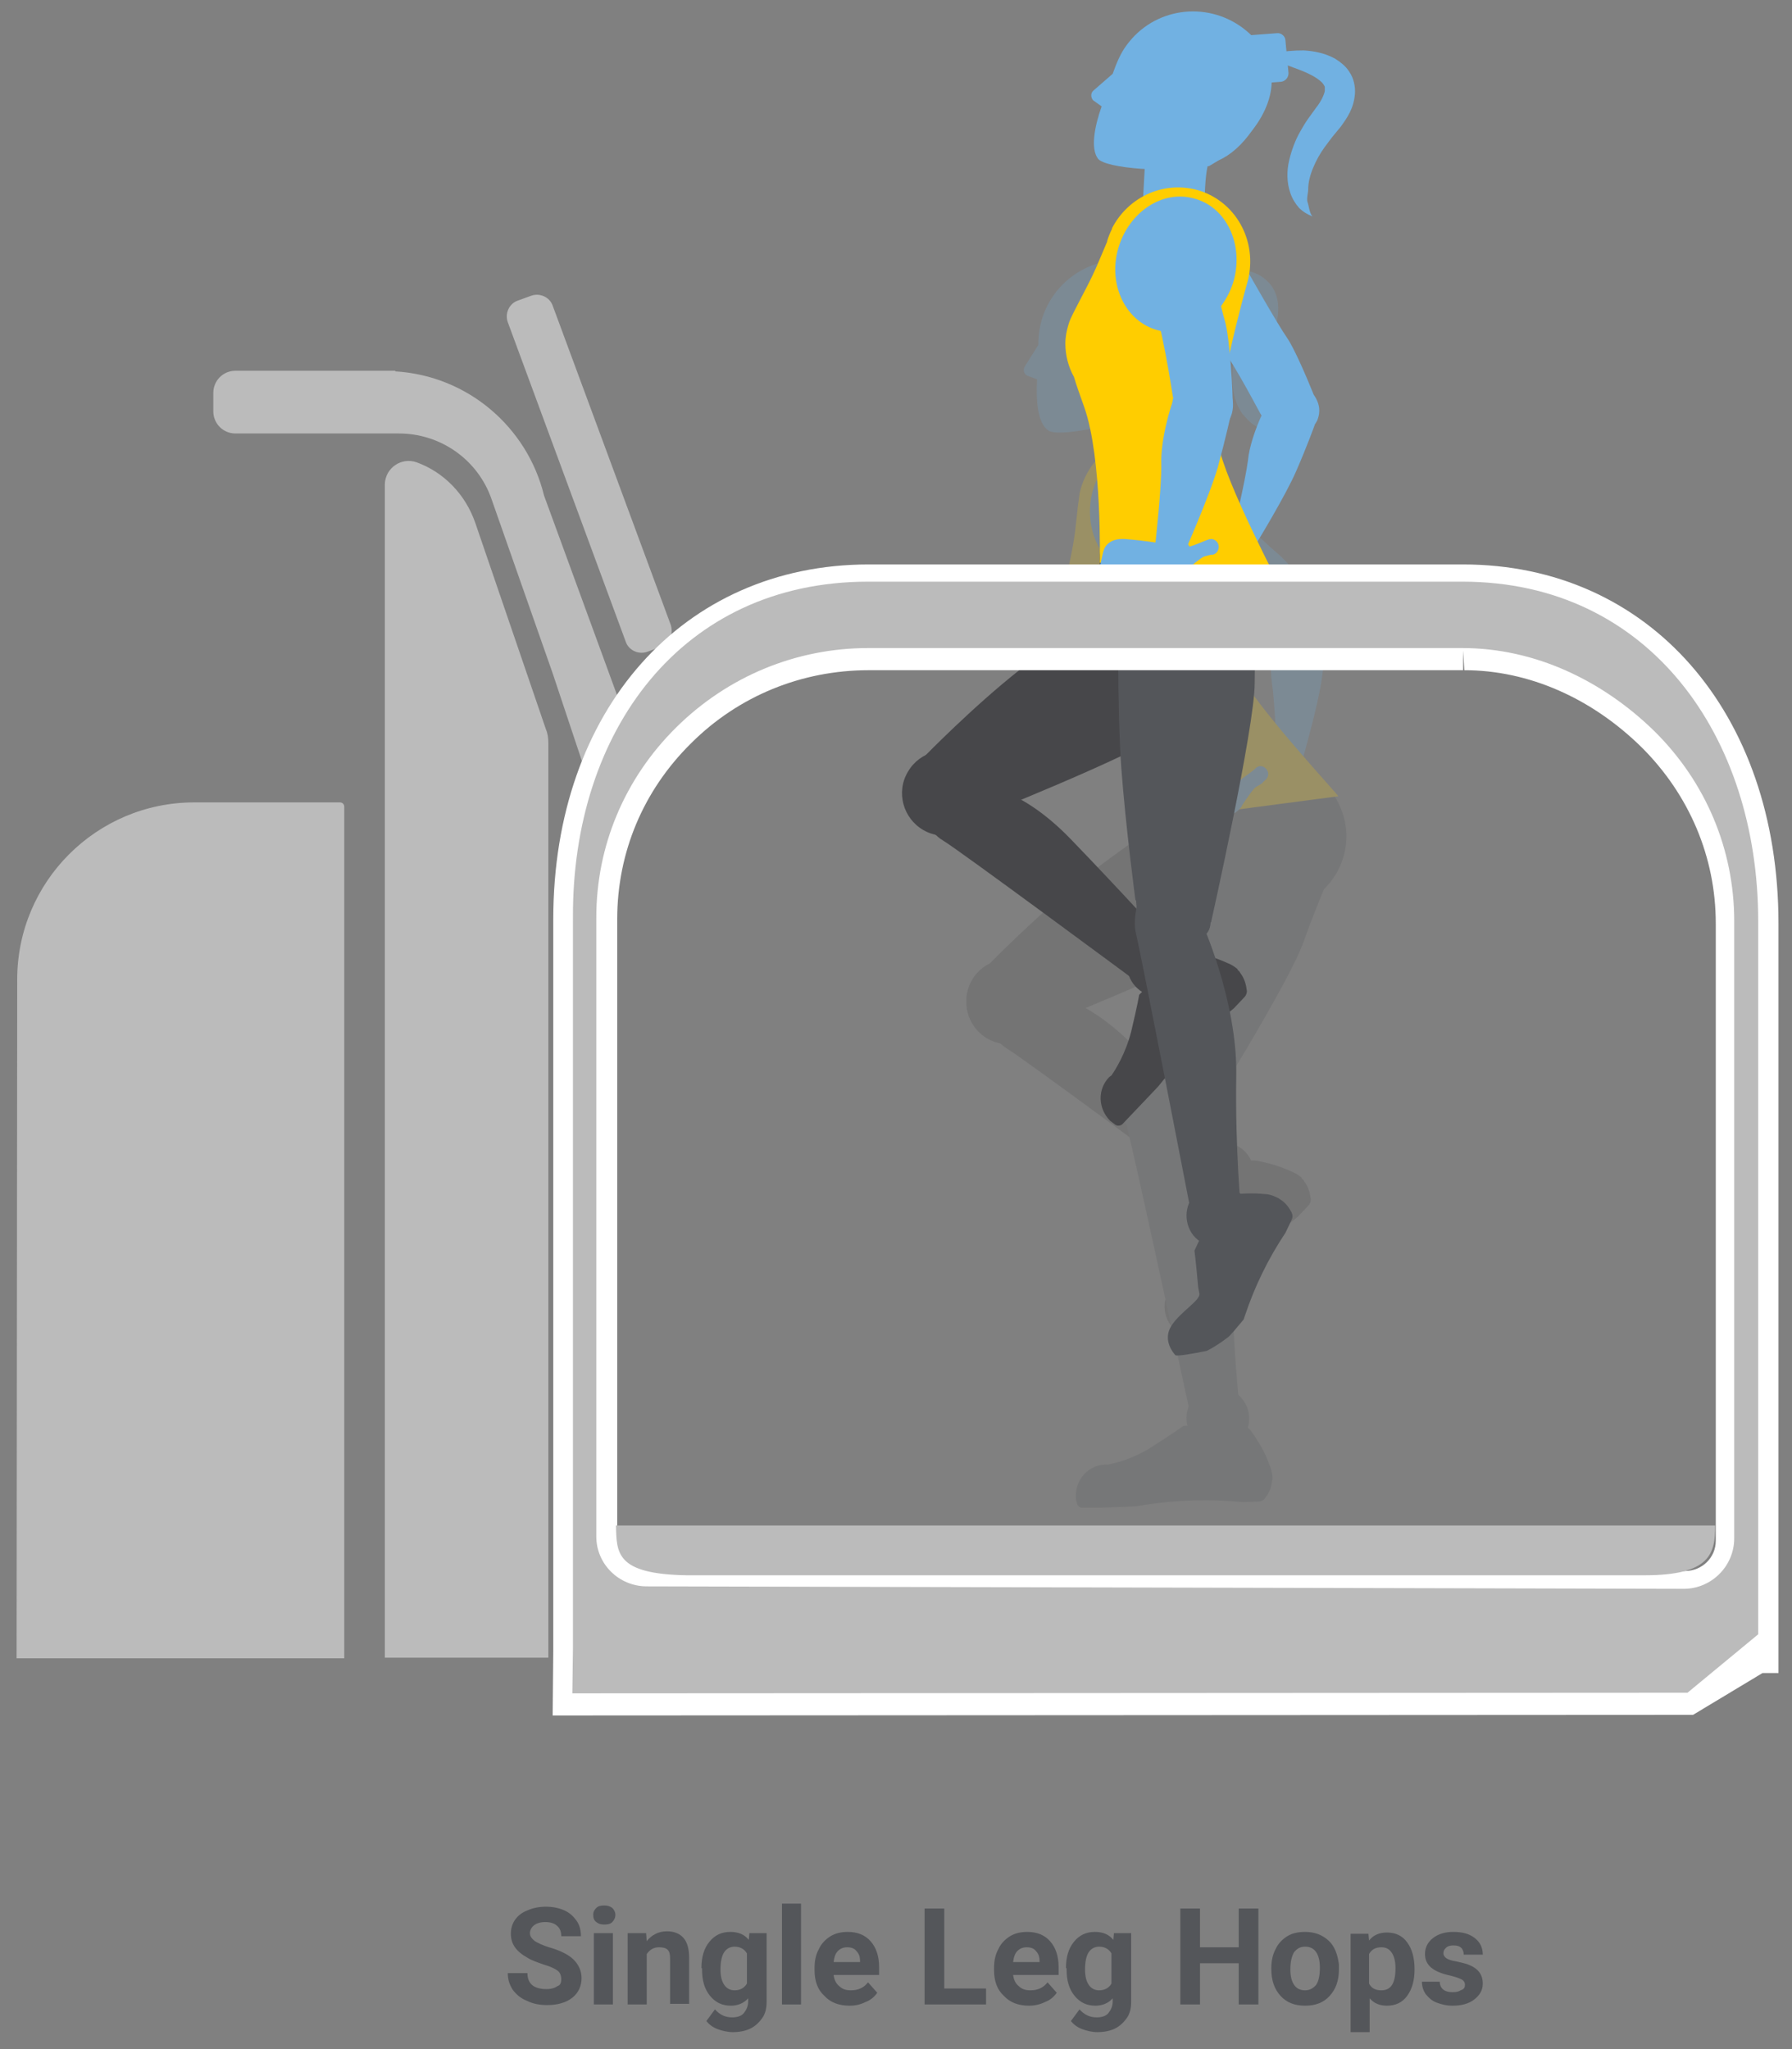 <?xml version="1.0" encoding="utf-8"?>
<svg xmlns="http://www.w3.org/2000/svg" xmlns:xlink="http://www.w3.org/1999/xlink" version="1.1" id="Layer_1" x="0px" y="0px" viewBox="0 0 291.5 333.3" style="enable-background:new 0 0 291.5 333.3;">
<rect x="0" y="0" width="291.5" height="333.3" fill="#808080" stroke="none"/>
<style type="text/css">
	.st0{opacity:0.21;}
	.st1{clip-path:url(#SVGID_2_);fill:#71B1E2;}
	.st2{clip-path:url(#SVGID_2_);fill:#47474A;}
	.st3{clip-path:url(#SVGID_2_);fill:#54565A;}
	.st4{clip-path:url(#SVGID_2_);fill:#FFCD00;}
	.st5{fill:#47474A;}
	.st6{fill:#54565A;}
	.st7{fill:#71B1E2;}
	.st8{fill:#FFCD00;}
	.st9{fill:#BBBBBB;}
	.st10{fill:#FFFFFF;}
</style>
<g>
	<g class="st0">
		<g>
			<defs>
				<rect id="SVGID_1_" x="157.2" y="42.3" width="61.8" height="202.9"/>
			</defs>
			<clipPath id="SVGID_2_">
				<use xlink:href="#SVGID_1_" style="overflow:visible;"/>
			</clipPath>
			<path class="st1" d="M187.2,43.2c-6.9-2.7-14.7,0.8-17.4,7.8c-0.6,1.6-0.9,3.3-0.9,5.1l-2.2,3.5c-0.3,0.5-0.2,1.2,0.4,1.5&#xA;				l1.6,0.6c-0.2,3.6,0.1,7.1,1.8,8.3c1.6,1.2,11.7-0.8,17.7-3.7l1.2-1.2c1.7-1.4,3-3.4,4-6.2C196.1,52,194.2,45.9,187.2,43.2"/>
			<path class="st1" d="M193.4,45.9c1.4-0.8,2.9-1.3,4.5-1.7c1.6-0.3,3.3-0.5,5.2-0.1c0.9,0.2,2,0.6,2.9,1.5c1,0.8,1.6,2.1,1.8,3.2&#xA;				c0.4,2.3-0.2,4.1-0.8,5.7l-0.9,2c-0.3,0.6-0.5,1.2-0.7,1.9c-0.5,1.2-0.8,2.5-0.9,3.8c-0.1,1.2-0.1,2.5,0.2,3.6&#xA;				c0.2,0.6,0.2,1.5,0.5,2.1c0.4,0.5,0.8,1.7,1.4,2.1c-0.9-0.1-1.7-0.3-2.5-0.8c-0.8-0.5-1.4-1.2-2-1.9c-1.1-1.5-1.5-3.3-1.6-5&#xA;				c-0.1-1.7,0-3.4,0.4-5c0.2-0.8,0.4-1.6,0.7-2.4l0.8-2.1c0.5-1.2,0.7-2.3,0.6-3c0-0.3-0.1-0.4-0.2-0.6c-0.1-0.2-0.5-0.5-0.9-0.7&#xA;				c-0.9-0.4-2.3-0.7-3.7-0.8c-1.4-0.2-2.9-0.2-4.3-0.3L193.4,45.9z"/>
			<path class="st1" d="M195.7,50l-3.7,1.4c-0.7,0.3-1.4-0.1-1.7-0.8l-1.9-4.9c-0.3-0.7,0.1-1.4,0.8-1.7l3.7-1.4&#xA;				c0.7-0.3,1.4,0.1,1.7,0.8l1.9,4.9C196.7,49,196.3,49.7,195.7,50"/>
			<path class="st1" d="M177.3,66.2l2.7,12.6l9.5-4.4c0,0-2.8-8.4-1.4-10.5L177.3,66.2z"/>
			<path class="st2" d="M202.1,130.3l-3.5-3.2c0,0-15,9.9-22.4,15.8c-7.5,5.9-15.4,14-15.4,14l8.5,10c0,0,24.5-9.7,30.5-13.8&#xA;				c5.9-4,14.5-8.9,14.5-8.9l-6-6.1l-6.4-7.3l0.6-1.1L202.1,130.3z"/>
			<path class="st2" d="M160.6,168.9c3.3,1.9,7.6,0.8,9.5-2.5c1.9-3.3,0.8-7.6-2.5-9.5s-7.6-0.8-9.5,2.5&#xA;				C156.2,162.7,157.3,167,160.6,168.9"/>
			<path class="st2" d="M196.3,195.3c2.4,1.4,5.6,0.6,7-1.8c1.4-2.4,0.6-5.6-1.8-7c-2.4-1.4-5.6-0.6-7,1.8&#xA;				C193,190.7,193.8,193.8,196.3,195.3"/>
			<path class="st2" d="M170,161.7c0,0,6.3,0,14.7,8.7c8.4,8.7,16.1,17.2,16.1,17.2l-5.6,5.8c0,0-28.9-21.4-31.3-22.8&#xA;				c-2.4-1.4-4.3-5.3-4.3-5.3L170,161.7z"/>
			<path class="st2" d="M210,190.5c-1.7-0.8-3.8-1.4-5.4-1.7c-1.1-0.2-2.3,0.1-3.1,0.9l-5.8,6c0,0-0.2,1.4-1.3,6&#xA;				c-0.9,3.5-2.5,6.1-3.2,7.1c-0.1,0.1-0.3,0.2-0.4,0.3c-1.9,2-1.8,5.1,0.2,7.1c0.3,0.2,0.5,0.4,0.8,0.6c0.4,0.3,1,0.2,1.3-0.2&#xA;				l3.9-4.1l1.8-1.9l1.3-1.6c3.2-4.1,6.9-7.9,11-11.1l1.7-1.8c0.3-0.3,0.5-0.8,0.4-1.2c-0.1-0.9-0.4-1.9-1-2.7&#xA;				c-0.1-0.1-0.1-0.2-0.2-0.3c-0.1-0.1-0.1-0.1-0.2-0.2c-0.1-0.1-0.1-0.1-0.1-0.2C211.2,191.1,210.6,190.7,210,190.5"/>
			<path class="st1" d="M216,100c0,0,0-0.1,0-0.1c0,0,0-0.1-0.1-0.1c-0.3-0.9-0.8-1.6-1.5-2.1c-1.9-2.6-5.1-6.5-6.6-7.7&#xA;				c-2.2-1.8-8.9-8.5-8.9-8.5l0,0c-1.5-1.4-3.7-2-5.8-1.3c-3,1-4.6,4.3-3.6,7.3c0.2,0.7,0.5,1.2,0.9,1.7l0,0l0,0&#xA;				c0.6,0.7,1.3,1.3,2.2,1.7c1.4,1,3.1,2.2,4.3,2.8c2,1,8.2,7.5,10.2,9.7c-0.4,2.4-0.5,5.4-0.2,7.7c0.5,3.2,0.8,11.8,0.8,11.8&#xA;				l4.1,0.9c0,0,2.6-9,3.2-13.3c0.6-4.2,0.8-7.8,0.9-8c0.1-0.2,0.1-0.5,0.2-0.7C216.2,101.1,216.2,100.5,216,100"/>
			<path class="st3" d="M204.5,119.3l5.9,3.8l5.2,4.6l-0.3,9.3l-10,11.8l-9.2-0.4c0,0-4.9-8-7.6-15.1c-2.7-7.1,8.2-7,8.2-7&#xA;				L204.5,119.3z"/>
			<path class="st3" d="M195.8,140.3c2.4,6.2,9.3,9.3,15.5,6.9c6.2-2.4,9.3-9.3,6.9-15.5c-2.4-6.2-9.3-9.3-15.5-6.9&#xA;				C196.5,127.2,193.4,134.1,195.8,140.3"/>
			<path class="st3" d="M182.4,181.1c1.1,3.7,4.9,5.8,8.6,4.8c3.7-1.1,5.8-4.9,4.8-8.6c-1.1-3.7-4.9-5.8-8.6-4.8&#xA;				C183.5,173.6,181.4,177.4,182.4,181.1"/>
			<path class="st3" d="M193.2,232.1c0.8,2.7,3.6,4.3,6.3,3.5c2.7-0.8,4.3-3.6,3.5-6.3c-0.8-2.7-3.6-4.3-6.3-3.5&#xA;				C194,226.5,192.4,229.3,193.2,232.1"/>
			<path class="st3" d="M200.4,133.5l-4.7-0.5c0,0-6.2,16.8-8.7,26c-2.5,9.2-4.1,18.2-4.1,18.2l12.7,5.2c0,0,14-22.4,16.4-29.1&#xA;				c2.4-6.8,6.4-15.8,6.4-15.8l-8.4-1.3l-9.4-2.1l-0.2-1.2L200.4,133.5z"/>
			<path class="st3" d="M194.2,182.3c0,0,6.2,12.8,6.2,24.9c0.1,12.1,1.3,22.3,1.3,22.3l-8.1,0.4c0,0-9.2-42.7-10-45.4&#xA;				s0.5-6.7,0.5-6.7L194.2,182.3z"/>
			<path class="st3" d="M206.4,238c-0.6-1.8-1.8-3.7-2.7-5c-0.6-1-1.8-1.5-2.9-1.5l-8.3,0.4c0,0-1.2,0.9-5.1,3.4&#xA;				c-3.1,2-6.1,2.7-7.2,2.9c-0.2,0-0.3,0-0.5,0c-2.7,0.1-4.8,2.5-4.7,5.3c0,0.3,0.1,0.7,0.2,1c0.1,0.5,0.6,0.8,1.1,0.8l5.7-0.2&#xA;				l2.6-0.1l2-0.3c5.2-0.8,10.4-0.9,15.6-0.4l2.5-0.1c0.4,0,0.9-0.2,1.1-0.6c0.6-0.7,1-1.6,1.1-2.6c0-0.1,0-0.2,0.1-0.3&#xA;				c0-0.1,0-0.2,0-0.3c0-0.1,0-0.1,0-0.2C206.9,239.3,206.7,238.6,206.4,238"/>
			<path class="st4" d="M201.7,109.6c-2.6-5.3-2.6-26.2-2.6-26.2c0.2-6.8-4.9-12.4-11.5-12.7c-5.8-0.2-10.8,4-12,9.6l0,0l0,0.1&#xA;				c-0.1,0.7-0.2,1.4-0.3,2.2c0,0,0,0.1,0,0.1l-0.4,3.6c-0.4,3.1-1.1,6.1-1.8,9.1c-0.1,0.6-0.2,1.3-0.3,2c0,1.1,0.1,2.1,0.3,3.1l0,0&#xA;				c0,0,0,0,0,0c0.5,1.9,1.5,3.6,2.8,4.9c0.8,1.2,1.7,2.6,3,4.4c5,7.2,9.2,23.6,9.2,23.6l29.6-3.9&#xA;				C217.8,129.4,204.3,114.9,201.7,109.6"/>
			<path class="st1" d="M191.8,80.9c0,3.4-2.8,6.2-6.2,6.2c-3.4,0-6.2-2.8-6.2-6.2c0-3.4,2.8-6.2,6.2-6.2&#xA;				C189,74.7,191.8,77.5,191.8,80.9"/>
			<path class="st1" d="M184,78.3L191,78c0,0,4.5,9.1,6.2,11.6c1.6,2.5,4.8,11.7,5,12.9c0.2,1.2-8.5,2.3-8.5,2.3l-1.2-0.8&#xA;				c0,0-5.5-12.2-7.6-14.2c-2.1-2-5.1-6.8-5.1-6.8L184,78.3z"/>
			<path class="st1" d="M202.4,104c0,2.7-2.2,4.9-4.9,4.9c-2.7,0-4.9-2.2-4.9-4.9c0-2.7,2.2-4.9,4.9-4.9&#xA;				C200.2,99.1,202.4,101.3,202.4,104"/>
			<path class="st1" d="M196.8,99.7l5.6,4.3c0,0,0.3,4.2,0.2,9.2c0,5-1.6,15.5-1.6,15.5l-4.8-0.4c0,0-1.6-9.7-2.6-13.2&#xA;				c-1-3.5-1.2-9.1-0.7-11.7C193.4,100.6,196.8,99.7,196.8,99.7"/>
			<path class="st1" d="M205.9,126.8c0.2-0.2,0.4-0.5,0.4-0.9c0-0.7-0.6-1.3-1.3-1.3c-0.2,0-0.4,0.1-0.6,0.2l0,0&#xA;				c0,0-0.1,0.1-0.2,0.2c0,0-0.1,0-0.1,0.1c-0.6,0.5-1.9,1.4-2.5,1.9c-0.6-0.6-1.4-0.9-2.3-0.9c-1.3,0-2.3,0.7-2.9,1.8&#xA;				c-1.9,0.3-3.8,0.5-5,0.7c-2.6,0.4-3.3,1.8-3.2,2.9c0,1.1,0.2,5.6,1.1,6c0.9,0.4,3.2,1.2,4.3,0s1.1-1.2,3.1-1.7l3-3.2&#xA;				c0.8-0.1,1.5-0.5,2-1.1l0,0c0,0,0,0,0.1-0.1c0.1-0.1,0.2-0.3,0.3-0.5c0.6-0.9,1.8-2.7,2.2-2.9c0.3-0.2,0.7-0.4,1-0.6&#xA;				C205.5,127.1,205.7,127,205.9,126.8C205.9,126.8,205.9,126.8,205.9,126.8L205.9,126.8z"/>
			<path class="st1" d="M196.9,83.2c0,6.2-4.4,11.1-9.8,11.1c-5.4,0-9.8-5-9.8-11.1c0-6.2,4.4-11.1,9.8-11.1&#xA;				C192.6,72.1,196.9,77.1,196.9,83.2"/>
		</g>
	</g>
	<path class="st5" d="M191.7,96.4l-3.5-3.2c0,0-15,9.9-22.4,15.8c-7.5,5.9-15.4,14-15.4,14l8.5,10c0,0,24.5-9.7,30.5-13.8&#xA;		c5.9-4,14.5-8.9,14.5-8.9l-6-6.1l-6.4-7.3l0.6-1.1L191.7,96.4z"/>
	<path class="st5" d="M150.2,135c3.3,1.9,7.6,0.8,9.5-2.5c1.9-3.3,0.8-7.6-2.5-9.5s-7.6-0.8-9.5,2.5&#xA;		C145.7,128.8,146.9,133.1,150.2,135"/>
	<path class="st5" d="M185.9,161.4c2.4,1.4,5.6,0.6,7-1.8c1.4-2.4,0.6-5.6-1.8-7c-2.4-1.4-5.6-0.6-7,1.8&#xA;		C182.6,156.8,183.4,159.9,185.9,161.4"/>
	<path class="st5" d="M159.5,127.8c0,0,6.3,0,14.7,8.7c8.4,8.7,16.1,17.2,16.1,17.2l-5.6,5.8c0,0-28.9-21.4-31.3-22.8&#xA;		c-2.4-1.4-4.3-5.3-4.3-5.3L159.5,127.8z"/>
	<path class="st5" d="M199.6,156.6c-1.7-0.8-3.8-1.4-5.4-1.7c-1.1-0.3-2.3,0.1-3.1,0.9l-5.8,6c0,0-0.2,1.4-1.3,6&#xA;		c-0.9,3.5-2.5,6.1-3.2,7.1c-0.1,0.1-0.3,0.2-0.4,0.3c-1.9,2-1.8,5.1,0.2,7.1c0.3,0.2,0.5,0.4,0.8,0.6c0.4,0.3,1,0.2,1.3-0.2&#xA;		l3.9-4.1l1.8-1.9l1.3-1.6c3.2-4.1,6.9-7.9,11-11.1l1.7-1.8c0.3-0.3,0.5-0.8,0.4-1.2c-0.1-0.9-0.4-1.9-1-2.7&#xA;		c-0.1-0.1-0.1-0.2-0.2-0.3c-0.1-0.1-0.1-0.1-0.2-0.2c-0.1-0.1-0.1-0.1-0.1-0.2C200.8,157.2,200.2,156.8,199.6,156.6"/>
	<path class="st6" d="M194.1,200.9c1.8,2.2,5,2.6,7.2,0.8c2.2-1.8,2.6-5,0.8-7.2c-1.8-2.2-5-2.6-7.2-0.8&#xA;		C192.7,195.5,192.4,198.7,194.1,200.9"/>
	<path class="st7" d="M202.1,4.5c-6-4.4-14.4-3.2-18.8,2.8c-1,1.3-1.7,3-2.3,4.7l-3.1,2.7c-0.5,0.4-0.5,1.1-0.1,1.6l1.4,1&#xA;		c-1.2,3.4-1.8,6.9-0.6,8.5c1.2,1.6,11.5,2.4,18.1,1.2l1.5-0.9c2-0.9,3.8-2.5,5.5-4.9C208.3,15.3,208,8.9,202.1,4.5"/>
	<path class="st7" d="M207.3,8.7c1.6-0.4,3.1-0.5,4.8-0.5c1.6,0.1,3.3,0.4,5,1.3c0.8,0.5,1.8,1.2,2.4,2.2c0.7,1,1,2.4,0.9,3.6&#xA;		c-0.2,2.4-1.3,3.9-2.3,5.3l-1.4,1.7c-0.4,0.5-0.8,1.1-1.2,1.6c-0.8,1.1-1.4,2.2-1.9,3.4c-0.5,1.2-0.8,2.4-0.8,3.5&#xA;		c0,0.6-0.3,1.5-0.1,2.1c0.2,0.5,0.3,1.8,0.8,2.3c-0.8-0.3-1.6-0.8-2.2-1.4c-0.6-0.7-1.1-1.5-1.4-2.4c-0.6-1.7-0.6-3.6-0.2-5.3&#xA;		c0.4-1.7,1-3.3,1.8-4.7c0.4-0.7,0.8-1.4,1.3-2.1l1.3-1.8c0.8-1,1.3-2.1,1.4-2.7c0-0.3,0-0.4,0-0.7c-0.1-0.2-0.3-0.6-0.7-0.9&#xA;		c-0.8-0.7-2-1.3-3.3-1.8c-1.3-0.5-2.7-1-4.1-1.5L207.3,8.7z"/>
	<path class="st7" d="M208.4,13.3l-4,0.3c-0.7,0.1-1.4-0.5-1.4-1.2l-0.5-5.3c-0.1-0.7,0.5-1.4,1.2-1.4l4-0.3&#xA;		c0.7-0.1,1.4,0.5,1.4,1.2l0.5,5.3C209.6,12.6,209.1,13.2,208.4,13.3"/>
	<path class="st7" d="M186.4,23.9l-0.7,12.8l10.3-1.7c0,0-0.4-8.8,1.5-10.5L186.4,23.9z"/>
	<path class="st7" d="M214.6,66.9c0,0,0-0.1,0-0.1c0,0,0-0.1,0-0.1c0-0.9-0.4-1.8-0.9-2.5c-1.2-3-3.2-7.6-4.3-9.2&#xA;		c-1.6-2.3-6.3-10.6-6.3-10.6l0,0c-1.1-1.8-3-2.9-5.2-2.8c-3.2,0.2-5.6,2.8-5.5,6c0,0.7,0.2,1.3,0.4,1.9h0l0,0&#xA;		c0.4,0.9,0.9,1.6,1.7,2.2c1,1.3,2.4,3,3.4,3.9c1.7,1.5,5.9,9.4,7.3,12c-1,2.2-2,5.1-2.2,7.3c-0.4,3.2-2.4,11.6-2.4,11.6l3.7,2&#xA;		c0,0,4.9-8,6.6-12c1.7-3.9,2.9-7.2,3-7.5c0.1-0.2,0.3-0.4,0.4-0.7C214.4,68,214.6,67.5,214.6,66.9"/>
	<path class="st6" d="M198.3,82.4l4.6,5.2l3.8,5.8l-2.8,8.9L191,111l-8.8-2.8c0,0-2.6-9-3.3-16.6c-0.7-7.6,9.8-4.5,9.8-4.5&#xA;		L198.3,82.4z"/>
	<path class="st6" d="M184.2,100.4c0.6,6.6,6.5,11.4,13.1,10.8c6.6-0.6,11.4-6.5,10.8-13.1c-0.6-6.6-6.5-11.4-13.1-10.8&#xA;		C188.4,87.9,183.6,93.8,184.2,100.4"/>
	<path class="st6" d="M184.9,147.5c0.6,3.8,4.2,6.3,8,5.7c3.8-0.6,4.5-1.9,3.8-5.6c-0.6-3.8-2.4-8.7-6.2-8.1&#xA;		C186.9,140.1,184.3,143.7,184.9,147.5"/>
	<path class="st6" d="M186.5,96.4l-4.6,1.1c0,0-0.2,17.9,0.5,27.4c0.7,9.5,2.3,21.5,2.3,21.5L197,150c0,0,7.1-31.7,7.1-38.9&#xA;		c0-7.2,0.7-17.1,0.7-17.1l-8.4,1.6l-9.6,1.2l-0.6-1.1L186.5,96.4z"/>
	<path class="st6" d="M195.4,149.8c0,0,5.9,12.9,5.7,25.1c-0.2,12.1,0.8,22.4,0.8,22.4l-8.1,0.2c0,0-8.3-42.9-9-45.6&#xA;		c-0.7-2.7,0.7-6.7,0.7-6.7L195.4,149.8z"/>
	<path class="st8" d="M198.2,72.3c-1.1-5.8,4.6-26,4.6-26c2-6.5-1.4-13.3-7.7-15.3c-5.6-1.7-11.5,0.9-14.2,6.1l0,0l0,0.1&#xA;		c-0.3,0.6-0.6,1.3-0.8,2c0,0,0,0,0,0.1l-1.4,3.3c-1.2,2.9-2.7,5.5-4.1,8.3c-0.3,0.6-0.6,1.2-0.8,1.9c-0.3,1-0.5,2-0.5,3.1l0,0&#xA;		c0,0,0,0,0,0c0,1.9,0.5,3.8,1.4,5.4c0.4,1.4,1,3,1.7,5c2.9,8.3,2.5,25.2,2.5,25.2l29.5,4.2C208.4,95.7,199.2,78.2,198.2,72.3"/>
	<path class="st7" d="M196.3,42c-0.9,3.3-4.3,5.2-7.6,4.3c-3.3-0.9-5.2-4.3-4.3-7.6c0.9-3.3,4.3-5.2,7.6-4.3&#xA;		C195.3,35.4,197.2,38.7,196.3,42"/>
	<path class="st7" d="M189.5,37.4l6.9,1.7c0,0,1.9,10,2.8,12.9c0.9,2.9,1.4,12.6,1.3,13.8c-0.1,1.2-8.8-0.1-8.8-0.1l-0.9-1.1&#xA;		c0,0-2-13.3-3.5-15.7c-1.5-2.5-3.1-7.9-3.1-7.9L189.5,37.4z"/>
	<path class="st7" d="M200.4,67.2c-0.7,2.6-3.5,4.2-6.1,3.4c-2.6-0.7-4.2-3.5-3.4-6.1c0.7-2.6,3.5-4.2,6.1-3.4&#xA;		C199.6,61.8,201.1,64.5,200.4,67.2"/>
	<path class="st7" d="M196.1,61.5l4.2,5.6c0,0-0.9,4.1-2.2,8.9c-1.4,4.8-5.7,14.5-5.7,14.5l-4.5-1.7c0,0,1.1-9.8,1-13.4&#xA;		c-0.1-3.6,1.3-9,2.4-11.5C192.5,61.5,196.1,61.5,196.1,61.5"/>
	<path class="st7" d="M197.6,90.1c0.3-0.2,0.5-0.4,0.6-0.8c0.2-0.7-0.2-1.4-0.9-1.6c-0.2-0.1-0.4,0-0.6,0l0,0c0,0-0.1,0-0.2,0.1&#xA;		c0,0-0.1,0-0.1,0c-0.7,0.3-2.2,0.9-2.9,1.1c-0.4-0.7-1.1-1.3-1.9-1.5c-1.2-0.3-2.4,0.1-3.2,0.9c-1.9-0.3-3.8-0.5-5-0.6&#xA;		c-2.6-0.3-3.6,0.9-3.9,1.9c-0.3,1.1-1.3,5.4-0.6,6s2.8,2,4.1,1.2c1.3-0.8,1.4-0.8,3.5-0.8l3.8-2.3c0.8,0.1,1.6-0.1,2.2-0.5l0,0&#xA;		c0,0,0,0,0.1-0.1c0.2-0.1,0.3-0.2,0.4-0.4c0.8-0.7,2.5-2.1,2.9-2.2c0.3-0.1,0.8-0.2,1.2-0.3C197.1,90.3,197.4,90.2,197.6,90.1&#xA;		C197.6,90.1,197.6,90.1,197.6,90.1L197.6,90.1z"/>
	<path class="st7" d="M200.7,45.6c-1.7,5.9-7.2,9.6-12.4,8.1c-5.2-1.4-8.1-7.4-6.4-13.3c1.7-5.9,7.2-9.6,12.4-8.1&#xA;		C199.5,33.7,202.3,39.7,200.7,45.6"/>
	<path class="st6" d="M190.5,215.7c1.4-2.3,4.8-4.2,4.6-5.3l-0.2-1.1c-0.4-4.5-0.6-5.9-0.6-5.9l3.4-7.3c0.5-1,1.4-1.7,2.6-1.8&#xA;		c1.5-0.2,3.6-0.3,5.4-0.1c0.6,0,1.3,0.2,1.9,0.5c0.1,0,0.1,0.1,0.2,0.1c0.1,0,0.2,0.1,0.2,0.1c0.1,0.1,0.2,0.1,0.3,0.2&#xA;		c0.8,0.5,1.4,1.3,1.8,2.1c0.2,0.4,0.2,0.8,0,1.2l-1,2.1c-2.8,4.2-5,8.7-6.6,13.5l-0.2,0.6c-1.1,1.3-2.3,2.8-2.7,3&#xA;		c-0.4,0.3-1.7,1.3-3.3,2.1c-2.4,0.5-4.9,0.9-5.1,0.7C190.9,220.1,189.1,218,190.5,215.7"/>
	<g>
		<path class="st6" d="M91.3,321.9c0-0.6-0.2-1.1-0.6-1.4s-1.2-0.7-2.3-1c-1.1-0.4-2-0.7-2.6-1.1c-1.8-1-2.7-2.2-2.7-3.9&#xA;			c0-0.8,0.2-1.6,0.7-2.3c0.5-0.7,1.2-1.2,2-1.5c0.9-0.4,1.9-0.6,3-0.6c1.1,0,2.1,0.2,3,0.6c0.9,0.4,1.5,1,2,1.7&#xA;			c0.5,0.7,0.7,1.6,0.7,2.5h-3.2c0-0.7-0.2-1.3-0.7-1.7c-0.4-0.4-1.1-0.6-1.9-0.6c-0.8,0-1.4,0.2-1.8,0.5c-0.4,0.3-0.7,0.8-0.7,1.3&#xA;			c0,0.5,0.3,0.9,0.8,1.3c0.5,0.3,1.3,0.7,2.3,1c1.8,0.5,3.2,1.2,4,2c0.8,0.8,1.3,1.8,1.3,3c0,1.3-0.5,2.4-1.5,3.2&#xA;			c-1,0.8-2.4,1.2-4.1,1.2c-1.2,0-2.3-0.2-3.3-0.7c-1-0.4-1.7-1-2.3-1.8c-0.5-0.8-0.8-1.6-0.8-2.7h3.2c0,1.7,1,2.6,3.1,2.6&#xA;			c0.8,0,1.4-0.2,1.8-0.5C91.1,322.9,91.3,322.5,91.3,321.9z"/>
		<path class="st6" d="M96.5,311.4c0-0.5,0.2-0.8,0.5-1.1c0.3-0.3,0.7-0.4,1.3-0.4c0.5,0,0.9,0.1,1.3,0.4c0.3,0.3,0.5,0.7,0.5,1.1&#xA;			c0,0.5-0.2,0.9-0.5,1.2c-0.3,0.3-0.7,0.4-1.3,0.4s-0.9-0.1-1.3-0.4S96.5,311.9,96.5,311.4z M99.7,326h-3.1v-11.6h3.1V326z"/>
		<path class="st6" d="M105.1,314.4l0.1,1.3c0.8-1,1.9-1.6,3.3-1.6c1.2,0,2.1,0.4,2.7,1.1c0.6,0.7,0.9,1.8,0.9,3.2v7.5h-3.1v-7.4&#xA;			c0-0.7-0.1-1.1-0.4-1.4s-0.8-0.4-1.4-0.4c-0.9,0-1.5,0.4-2,1.1v8.2h-3.1v-11.6H105.1z"/>
		<path class="st6" d="M114.1,320.1c0-1.8,0.4-3.2,1.3-4.3s2-1.6,3.4-1.6c1.3,0,2.3,0.4,3,1.3l0.1-1.1h2.8v11.2c0,1-0.2,1.9-0.7,2.6&#xA;			c-0.5,0.7-1.1,1.3-1.9,1.7s-1.8,0.6-2.9,0.6c-0.8,0-1.7-0.2-2.5-0.5s-1.4-0.8-1.8-1.3l1.4-1.9c0.8,0.9,1.7,1.3,2.8,1.3&#xA;			c0.8,0,1.5-0.2,1.9-0.7s0.7-1.1,0.7-1.9V325c-0.7,0.8-1.7,1.2-2.8,1.2c-1.4,0-2.5-0.5-3.4-1.6c-0.9-1.1-1.3-2.5-1.3-4.3V320.1z&#xA;			 M117.2,320.3c0,1.1,0.2,1.9,0.6,2.5c0.4,0.6,1,0.9,1.7,0.9c0.9,0,1.6-0.4,2-1.1v-4.9c-0.4-0.7-1.1-1.1-2-1.1&#xA;			c-0.7,0-1.3,0.3-1.7,0.9S117.2,319.1,117.2,320.3z"/>
		<path class="st6" d="M130.3,326h-3.1v-16.4h3.1V326z"/>
		<path class="st6" d="M138.2,326.2c-1.7,0-3.1-0.5-4.1-1.6c-1.1-1-1.6-2.4-1.6-4.2v-0.3c0-1.2,0.2-2.2,0.7-3.1&#xA;			c0.4-0.9,1.1-1.6,1.9-2.1c0.8-0.5,1.8-0.7,2.8-0.7c1.6,0,2.8,0.5,3.7,1.5c0.9,1,1.4,2.4,1.4,4.2v1.3h-7.4c0.1,0.8,0.4,1.4,0.9,1.8&#xA;			c0.5,0.5,1.1,0.7,1.9,0.7c1.2,0,2.1-0.4,2.8-1.3l1.5,1.7c-0.5,0.7-1.1,1.2-1.9,1.5C140,326,139.2,326.2,138.2,326.2z M137.8,316.7&#xA;			c-0.6,0-1.1,0.2-1.5,0.6c-0.4,0.4-0.6,1-0.7,1.8h4.3v-0.2c0-0.7-0.2-1.2-0.6-1.6C139,316.9,138.5,316.7,137.8,316.7z"/>
		<path class="st6" d="M153.6,323.4h6.8v2.6h-10v-15.6h3.2V323.4z"/>
		<path class="st6" d="M167.4,326.2c-1.7,0-3.1-0.5-4.1-1.6c-1.1-1-1.6-2.4-1.6-4.2v-0.3c0-1.2,0.2-2.2,0.7-3.1&#xA;			c0.4-0.9,1.1-1.6,1.9-2.1c0.8-0.5,1.8-0.7,2.8-0.7c1.6,0,2.8,0.5,3.7,1.5c0.9,1,1.4,2.4,1.4,4.2v1.3h-7.4c0.1,0.8,0.4,1.4,0.9,1.8&#xA;			c0.5,0.5,1.1,0.7,1.9,0.7c1.2,0,2.1-0.4,2.8-1.3l1.5,1.7c-0.5,0.7-1.1,1.2-1.9,1.5C169.2,326,168.3,326.2,167.4,326.2z M167,316.7&#xA;			c-0.6,0-1.1,0.2-1.5,0.6c-0.4,0.4-0.6,1-0.7,1.8h4.3v-0.2c0-0.7-0.2-1.2-0.6-1.6C168.2,316.9,167.7,316.7,167,316.7z"/>
		<path class="st6" d="M173.4,320.1c0-1.8,0.4-3.2,1.3-4.3s2-1.6,3.4-1.6c1.3,0,2.3,0.4,3,1.3l0.1-1.1h2.8v11.2c0,1-0.2,1.9-0.7,2.6&#xA;			c-0.5,0.7-1.1,1.3-1.9,1.7s-1.8,0.6-2.9,0.6c-0.8,0-1.7-0.2-2.5-0.5s-1.4-0.8-1.8-1.3l1.4-1.9c0.8,0.9,1.7,1.3,2.8,1.3&#xA;			c0.8,0,1.5-0.2,1.9-0.7s0.7-1.1,0.7-1.9V325c-0.7,0.8-1.7,1.2-2.8,1.2c-1.4,0-2.5-0.5-3.4-1.6c-0.9-1.1-1.3-2.5-1.3-4.3V320.1z&#xA;			 M176.5,320.3c0,1.1,0.2,1.9,0.6,2.5c0.4,0.6,1,0.9,1.7,0.9c0.9,0,1.6-0.4,2-1.1v-4.9c-0.4-0.7-1.1-1.1-2-1.1&#xA;			c-0.7,0-1.3,0.3-1.7,0.9S176.5,319.1,176.5,320.3z"/>
		<path class="st6" d="M204.7,326h-3.2v-6.7h-6.3v6.7H192v-15.6h3.2v6.3h6.3v-6.3h3.2V326z"/>
		<path class="st6" d="M206.8,320.1c0-1.1,0.2-2.2,0.7-3.1c0.4-0.9,1.1-1.6,1.9-2.1s1.8-0.7,2.9-0.7c1.6,0,2.8,0.5,3.8,1.4&#xA;			s1.5,2.3,1.7,3.9l0,0.8c0,1.8-0.5,3.2-1.5,4.3c-1,1.1-2.3,1.6-4,1.6c-1.7,0-3-0.5-4-1.6c-1-1.1-1.5-2.5-1.5-4.4V320.1z&#xA;			 M209.9,320.3c0,1.1,0.2,1.9,0.6,2.5s1,0.9,1.8,0.9c0.7,0,1.3-0.3,1.8-0.9c0.4-0.6,0.6-1.5,0.6-2.8c0-1.1-0.2-1.9-0.6-2.5&#xA;			s-1-0.9-1.8-0.9c-0.8,0-1.3,0.3-1.8,0.9C210.1,318.2,209.9,319.1,209.9,320.3z"/>
		<path class="st6" d="M230.1,320.3c0,1.8-0.4,3.2-1.2,4.3c-0.8,1.1-1.9,1.6-3.3,1.6c-1.2,0-2.1-0.4-2.8-1.2v5.5h-3.1v-16h2.9&#xA;			l0.1,1.1c0.7-0.9,1.7-1.3,2.9-1.3c1.4,0,2.5,0.5,3.3,1.6c0.8,1.1,1.2,2.5,1.2,4.4V320.3z M227,320.1c0-1.1-0.2-1.9-0.6-2.5&#xA;			c-0.4-0.6-0.9-0.9-1.7-0.9c-1,0-1.6,0.4-2,1.1v4.8c0.4,0.8,1.1,1.1,2,1.1C226.3,323.7,227,322.5,227,320.1z"/>
		<path class="st6" d="M238.3,322.8c0-0.4-0.2-0.7-0.6-0.9c-0.4-0.2-1-0.4-1.8-0.6c-2.8-0.6-4.1-1.7-4.1-3.5c0-1,0.4-1.9,1.3-2.6&#xA;			c0.9-0.7,2-1,3.3-1c1.5,0,2.6,0.3,3.5,1c0.9,0.7,1.3,1.6,1.3,2.7h-3.1c0-0.4-0.1-0.8-0.4-1.1c-0.3-0.3-0.7-0.4-1.3-0.4&#xA;			c-0.5,0-0.9,0.1-1.2,0.4s-0.4,0.5-0.4,0.9c0,0.3,0.2,0.6,0.5,0.8c0.3,0.2,0.9,0.4,1.6,0.5c0.8,0.2,1.4,0.3,1.9,0.5&#xA;			c1.6,0.6,2.4,1.6,2.4,3.1c0,1.1-0.5,1.9-1.4,2.6c-0.9,0.7-2.1,1-3.5,1c-1,0-1.8-0.2-2.6-0.5s-1.3-0.8-1.8-1.4&#xA;			c-0.4-0.6-0.6-1.3-0.6-2h2.9c0,0.5,0.2,1,0.6,1.3c0.4,0.3,0.9,0.4,1.5,0.4c0.6,0,1-0.1,1.3-0.3&#xA;			C238.2,323.5,238.3,323.2,238.3,322.8z"/>
	</g>
	<path class="st9" d="M101.1,138.7c-1.3-1-2.3-2.4-2.8-4l-8.4-25.2L80,81.3c-2.2-6.5-8.3-10.8-15.1-10.8h-0.6h-1.6H38.3&#xA;		c-2,0-3.6-1.6-3.6-3.6v-3c0-2,1.6-3.6,3.6-3.6h26v0.1c11.8,0.7,21.5,9.1,24.2,20.2l16.1,44"/>
	<path class="st9" d="M107.5,105.2l-2.2,0.8c-1.4,0.5-3-0.2-3.5-1.6L82.6,52.4c-0.5-1.4,0.2-3,1.6-3.5l2.2-0.8&#xA;		c1.4-0.5,3,0.2,3.5,1.6l19.2,51.9C109.6,103.1,108.9,104.7,107.5,105.2"/>
	<path class="st9" d="M67.8,75.2c4.4,1.6,7.9,5.2,9.5,9.8l11.5,33.6c0.3,0.7,0.4,1.5,0.4,2.3l0,148.7l-26.6,0l0-190.9&#xA;		C62.7,76.1,65.3,74.3,67.8,75.2"/>
	<path class="st10" d="M238,105.8l0,3.2l-96.7,0c-10.9,0-21.2,4.2-28.9,11.9c-7.8,7.7-12,17.8-12,28.6l0,100.7c0,2.7,2.2,4.9,5,4.9&#xA;		l168.7,0.4c2.8,0,5-2.2,5-4.9l0-100.4c0-10.8-4.3-20.9-12-28.6c-8.2-8.1-18.5-12.6-28.9-12.6L238,105.8z M89.9,279l0.1-10.5l0-10.1&#xA;		L90,149.5c0-34,21.1-57.7,51.3-57.7l96.7,0c30.2,0,51.3,24,51.3,58.4l0,121.9l-2.6,0l-11.3,6.8L89.9,279z"/>
	<path class="st9" d="M2.7,269.7l53.3,0l0-138.5c0-0.4-0.3-0.7-0.7-0.7l-23.7,0c-15.9,0-28.8,12.9-28.8,28.8L2.7,269.7z"/>
	<path class="st9" d="M93.1,275.4l181.4-0.1l11.5-9.5l0-5.1l0-110.9c0-30-17.7-55.2-48.1-55.2h0l-96.7,0c-30.4,0-48.1,24.4-48,54.5&#xA;		L93.2,258l0,10L93.1,275.4z M97,249.9l0-100.7c0-11.6,4.6-22.6,13-30.9c8.4-8.3,19.5-12.9,31.2-12.9l96.7,0h0&#xA;		c11.8,0,22.8,5.3,31.2,13.5c8.4,8.3,13,19.3,13,30.9l0,100.4c0,4.5-3.7,8.2-8.2,8.2h0l-168.7-0.4C100.7,258,97,254.4,97,249.9"/>
	<path class="st9" d="M111.7,256.2l155.8,0c10.8,0,11.5-3.6,11.5-8.1l-178.8,0C100.3,252.6,100.2,256,111.7,256.2"/>
</g>
</svg>